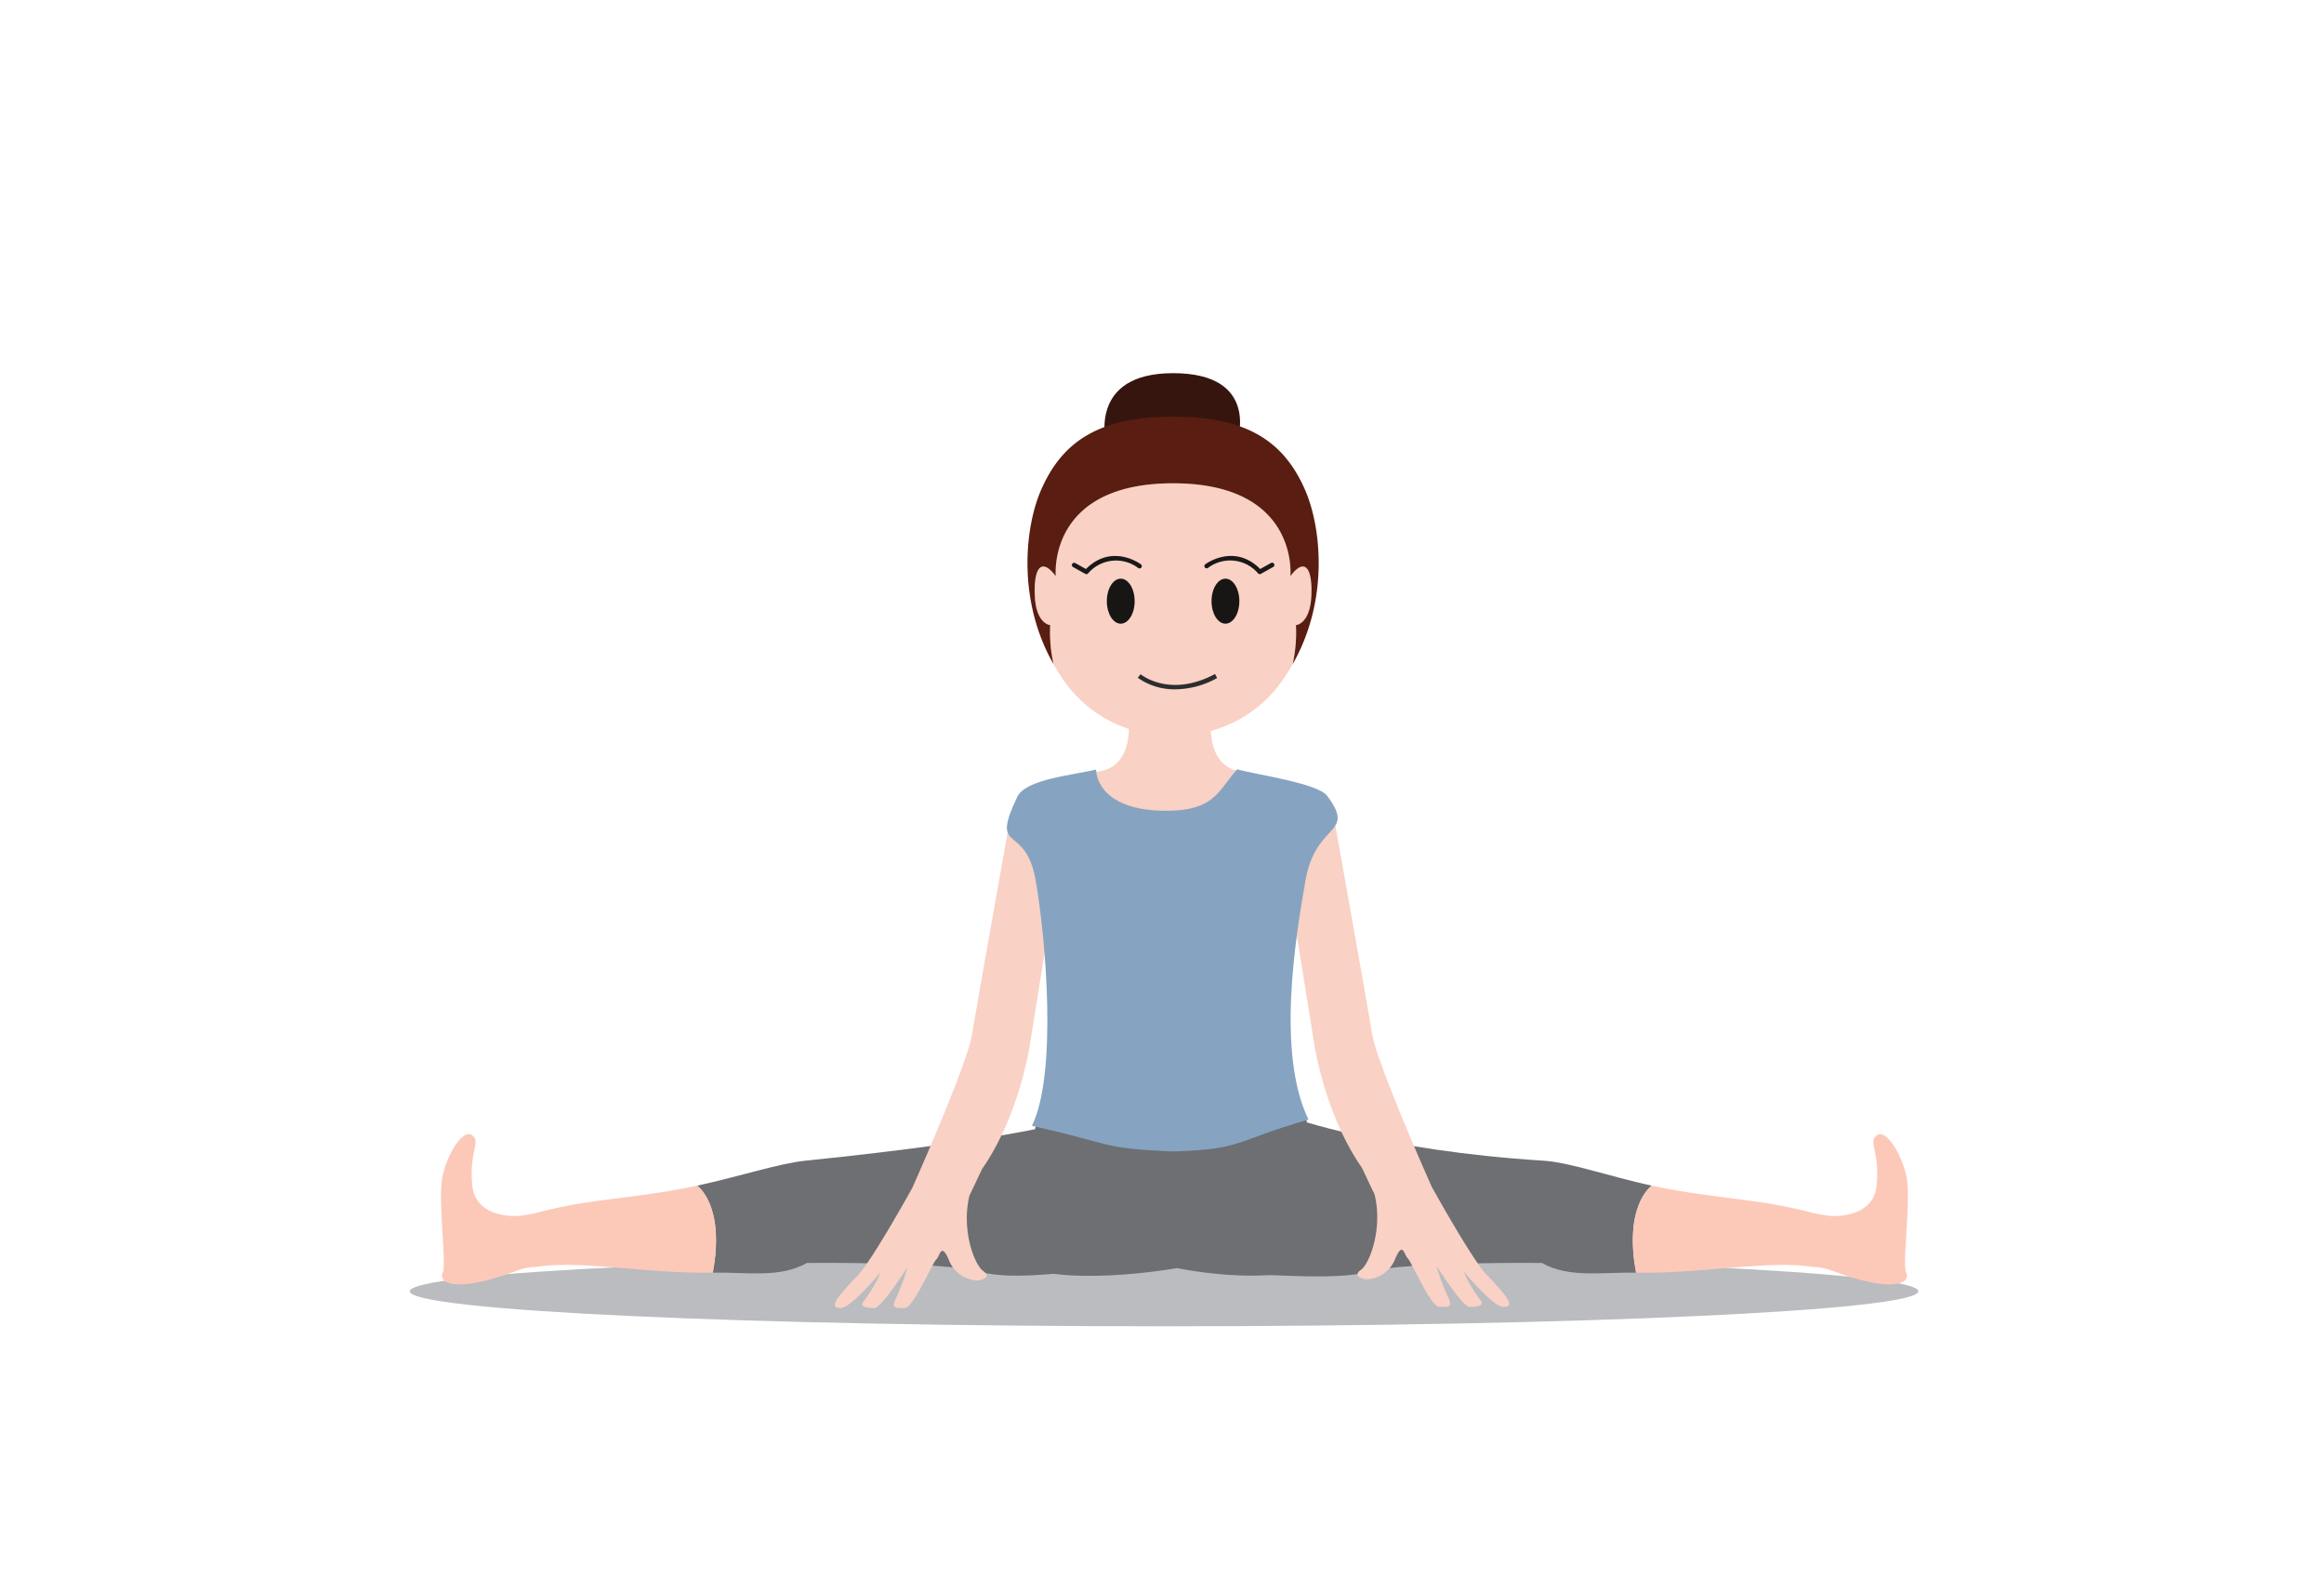 <svg xmlns="http://www.w3.org/2000/svg" xmlns:xlink="http://www.w3.org/1999/xlink" width="380" height="260" viewBox="0 0 380 260">
  <defs>
    <clipPath id="clip-path">
      <rect id="長方形_2189" data-name="長方形 2189" width="246.671" height="155.801" fill="none"/>
    </clipPath>
  </defs>
  <g id="pose_02_01" transform="translate(-801 -3170)">
    <rect id="スクリーンショット_2024-05-30_123717" data-name="スクリーンショット 2024-05-30 123717" width="380" height="260" transform="translate(801 3170)" fill="#fff"/>
    <g id="グループ_26907" data-name="グループ 26907" transform="translate(868 3245)">
      <g id="グループ_26949" data-name="グループ 26949" transform="translate(0 -14)">
        <g id="グループ_26948" data-name="グループ 26948" clip-path="url(#clip-path)">
          <path id="パス_229" data-name="パス 229" d="M246.671,150.083c0,3.158-55.219,5.718-123.336,5.718S0,153.241,0,150.083s55.219-5.718,123.335-5.718,123.336,2.56,123.336,5.718" fill="#babcbf"/>
          <path id="パス_230" data-name="パス 230" d="M203.079,132.815c-6.949-1.513-13.433-3.817-17.705-4.085-26.186-1.639-41.22-7.066-41.22-7.066-15.385,8.909-13.752,25.7-11.3,25.6,5.771-.242,18.069,1.246,24.146-.408s28.119-1.408,28.119-1.408c4.431,2.513,9.775,1.48,15.39,1.587-1.974-10.886,2.355-14.02,2.569-14.219" fill="#6d6f72"/>
          <path id="パス_231" data-name="パス 231" d="M46.993,132.815c6.949-1.513,13.445-3.652,17.7-4.085,33.5-3.4,49.364-7.257,41.219-7.066,15.386,8.909,10.352,25.235,7.9,25.133-5.771-.242-14.669,1.712-20.745.058s-28.119-1.408-28.119-1.408c-4.432,2.513-9.775,1.48-15.391,1.587,1.974-10.886-2.354-14.02-2.568-14.219" fill="#6d6f72"/>
          <path id="パス_232" data-name="パス 232" d="M46.988,132.811h-.009c-6.841,1.491-14.059,2.074-19.614,2.991h-.017c-.214.035-4.492.84-7.209,1.6-.069.009-1,.163-1.955.309-.094,0-.171.017-.266.026a.114.114,0,0,0-.051.008s-.052,0-.137.009a.548.548,0,0,0-.086.009c-.8.042-6.875.2-7.415-4.955-.566-5.513,1.431-7.081,0-8.221s-3.995,2.751-4.852,6.592.711,14.47,0,15.868,1.509,3.72,12.61-.515a12.692,12.692,0,0,1,2.152-.42h.042c.155,0,.318,0,.481-.008,7.158-1.175,18.413,1.157,28.9.925,1.989-10.887-2.357-14.016-2.571-14.221m-23.969,4.9a.608.608,0,0,0-.128.009l.137-.026Z" fill="#fcc9b9"/>
          <path id="パス_233" data-name="パス 233" d="M200.513,147.033c10.484.231,21.74-2.1,28.9-.926.163.008.326.008.48.008h.043a12.83,12.83,0,0,1,2.152.42c11.1,4.235,13.33,1.912,12.61.515s.857-12.036,0-15.868-3.429-7.741-4.852-6.592.566,2.709,0,8.221c-.54,5.152-6.618,5-7.415,4.955a.558.558,0,0,0-.086-.009c-.086-.009-.137-.009-.137-.009a.118.118,0,0,0-.052-.008,2.64,2.64,0,0,0-.265-.026c-.961-.145-1.886-.3-1.955-.308-2.718-.763-7-1.569-7.21-1.6h-.017c-5.555-.918-12.773-1.5-19.613-2.992h-.009c-.214.206-4.561,3.334-2.572,14.222m26.532-9.336.137.026a.618.618,0,0,0-.128-.009Z" fill="#fcc9b9"/>
          <path id="パス_234" data-name="パス 234" d="M151.406,143.426c-6.229,7.052-25.951,2.862-25.951,2.862s-19.679,3.59-27.71-1.314c-2.43-1.484.057-4.924,2.756-12.848.576-1.691,1.935-10.261,2.5-12.022,12.3,1.167,8.963,1.237,21.535,1.149,11.059-.077,16.524-.138,21.716-.64.54,1.656,1.708,9.071,2.247,10.665,2.7,7.924,4.291,10.579,2.9,12.148" fill="#6d6f72"/>
          <path id="パス_235" data-name="パス 235" d="M136.593,65.186c-.755,2.913-3.381,7.4-12.308,7.4s-11.553-4.488-12.307-7.4c7.491-.4,5.366-10.65,5.366-10.65h13.883s-2.125,10.249,5.366,10.65" fill="#f9d1c5"/>
          <path id="パス_236" data-name="パス 236" d="M113.88,11.505S110.772,0,124.814,0s10.937,10.748,9.992,12.565S116.04,16.5,113.88,11.505" fill="#36150f"/>
          <path id="パス_237" data-name="パス 237" d="M147.417,36.482c-.23,4.546-2.514,4.7-2.514,4.7a23.927,23.927,0,0,1-.533,6.378q-.5.877-1.073,1.751a21.044,21.044,0,0,1-18.485,9.9,21.043,21.043,0,0,1-18.484-9.9c-.381-.581-.741-1.166-1.07-1.751a23.759,23.759,0,0,1-.537-6.378s-2.284-.156-2.513-4.7,1.029-6.5,3.424-3.3c0,0-1.485-15.182,19.18-15.182S143.993,33.18,143.993,33.18c2.4-3.2,3.65-1.248,3.424,3.3" fill="#f9d1c5"/>
          <path id="パス_238" data-name="パス 238" d="M110.635,32.853a.368.368,0,0,1-.181-.047l-2.007-1.119a.372.372,0,0,1,.363-.649l1.756.979c4.273-4.284,8.942-.8,8.989-.767a.371.371,0,1,1-.451.59,6.022,6.022,0,0,0-8.2.9.37.37,0,0,1-.271.117" fill="#1a1818"/>
          <path id="パス_239" data-name="パス 239" d="M118.527,37.271c0,2.032-1.018,3.678-2.274,3.678s-2.274-1.646-2.274-3.678,1.018-3.678,2.274-3.678,2.274,1.646,2.274,3.678" fill="#171615"/>
          <path id="パス_240" data-name="パス 240" d="M138.99,32.853a.37.37,0,0,1-.271-.117,6,6,0,0,0-8.2-.9.372.372,0,0,1-.452-.59c.047-.037,4.715-3.518,8.989.767l1.756-.979a.372.372,0,1,1,.363.649l-2.007,1.119a.368.368,0,0,1-.181.047" fill="#1a1818"/>
          <path id="パス_241" data-name="パス 241" d="M131.1,37.271c0,2.032,1.018,3.678,2.274,3.678s2.274-1.646,2.274-3.678-1.018-3.678-2.274-3.678-2.274,1.646-2.274,3.678" fill="#171615"/>
          <path id="パス_242" data-name="パス 242" d="M144.37,47.562a23.938,23.938,0,0,0,.533-6.379s2.284-.155,2.514-4.7-1.029-6.5-3.425-3.3c0,0,1.485-15.182-19.18-15.182s-19.18,15.182-19.18,15.182c-2.4-3.2-3.651-1.247-3.425,3.3s2.514,4.7,2.514,4.7a23.77,23.77,0,0,0,.537,6.379c-6.012-10.566-4.624-22.435-2.081-28.35,3.521-8.2,9.729-12.1,21.635-12.1s18.114,3.9,21.635,12.1c2.543,5.915,3.931,17.784-2.077,28.35" fill="#591e11"/>
          <path id="パス_243" data-name="パス 243" d="M125.227,51.678a10.415,10.415,0,0,1-6.193-1.888l.472-.574c.2.16,4.866,3.873,12.16-.04l.351.655a14.271,14.271,0,0,1-6.79,1.847" fill="#2c2d2e"/>
          <path id="パス_244" data-name="パス 244" d="M91.538,134.362c-1.416,5.64.806,11.407,2.212,12.391s-.159,1.556-1.1,1.556a5.239,5.239,0,0,1-4.529-3.426c-1.256-2.854-1.406-.59-2.034,0s-3.75,7.933-5.157,7.933-2.343.168-1.406-1.634a35.115,35.115,0,0,0,1.866-5.068c-.253.393-4.247,6.7-5.419,6.7-1.21,0-2.7-.157-1.6-1.309a23.291,23.291,0,0,0,2.634-4.557c-.337.394-4.884,5.866-6.544,5.866-1.716,0-1.322-1.063,2.738-5.265,2.381-2.461,8.944-14.321,8.944-14.321l.009-.01c.272-.61,8.973-20.137,9.779-25.068.815-5.02,6.047-34.271,6.047-34.271l8.709,2.913-5.328,33.192s-1.715,11.4-7.749,20.056c-.11.157-1.951,4.182-2.073,4.31Z" fill="#f9d1c5"/>
          <path id="パス_245" data-name="パス 245" d="M157.74,134.179c1.416,5.64-.806,11.407-2.213,12.391s.16,1.556,1.1,1.556a5.239,5.239,0,0,0,4.529-3.426c1.256-2.854,1.406-.59,2.034,0s3.75,7.933,5.157,7.933,2.343.168,1.406-1.634a35.113,35.113,0,0,1-1.866-5.068c.253.393,4.247,6.7,5.419,6.7,1.21,0,2.7-.157,1.6-1.309a23.29,23.29,0,0,1-2.634-4.557c.337.394,4.884,5.866,6.544,5.866,1.716,0,1.322-1.063-2.738-5.265-2.381-2.461-8.944-14.321-8.944-14.321l-.009-.01c-.272-.61-8.973-20.137-9.779-25.068C156.53,102.949,151.3,73.7,151.3,73.7l-8.71,2.913,5.329,33.191s1.715,11.4,7.749,20.057c.11.157,1.951,4.182,2.073,4.31Z" fill="#f9d1c5"/>
          <path id="パス_246" data-name="パス 246" d="M101.731,123.037c4.162-8.489,2.3-30.508.611-40.134s-7.564-4.031-3.007-13.654c1.386-2.925,9.406-3.574,12.884-4.461,0,0-.19,6.742,11.491,6.742,7.905,0,8.483-3.28,11.576-6.784,2.909.861,13.161,2.243,14.731,4.355,4.8,6.455-1.868,4.167-3.555,13.8s-4.73,28.379.491,39.11c-12.68,3.676-10.586,4.835-22.213,5.217-12.009-.546-9.258-1.13-23.009-4.193" fill="#86a4c1"/>
        </g>
      </g>
    </g>
  </g>
</svg>

